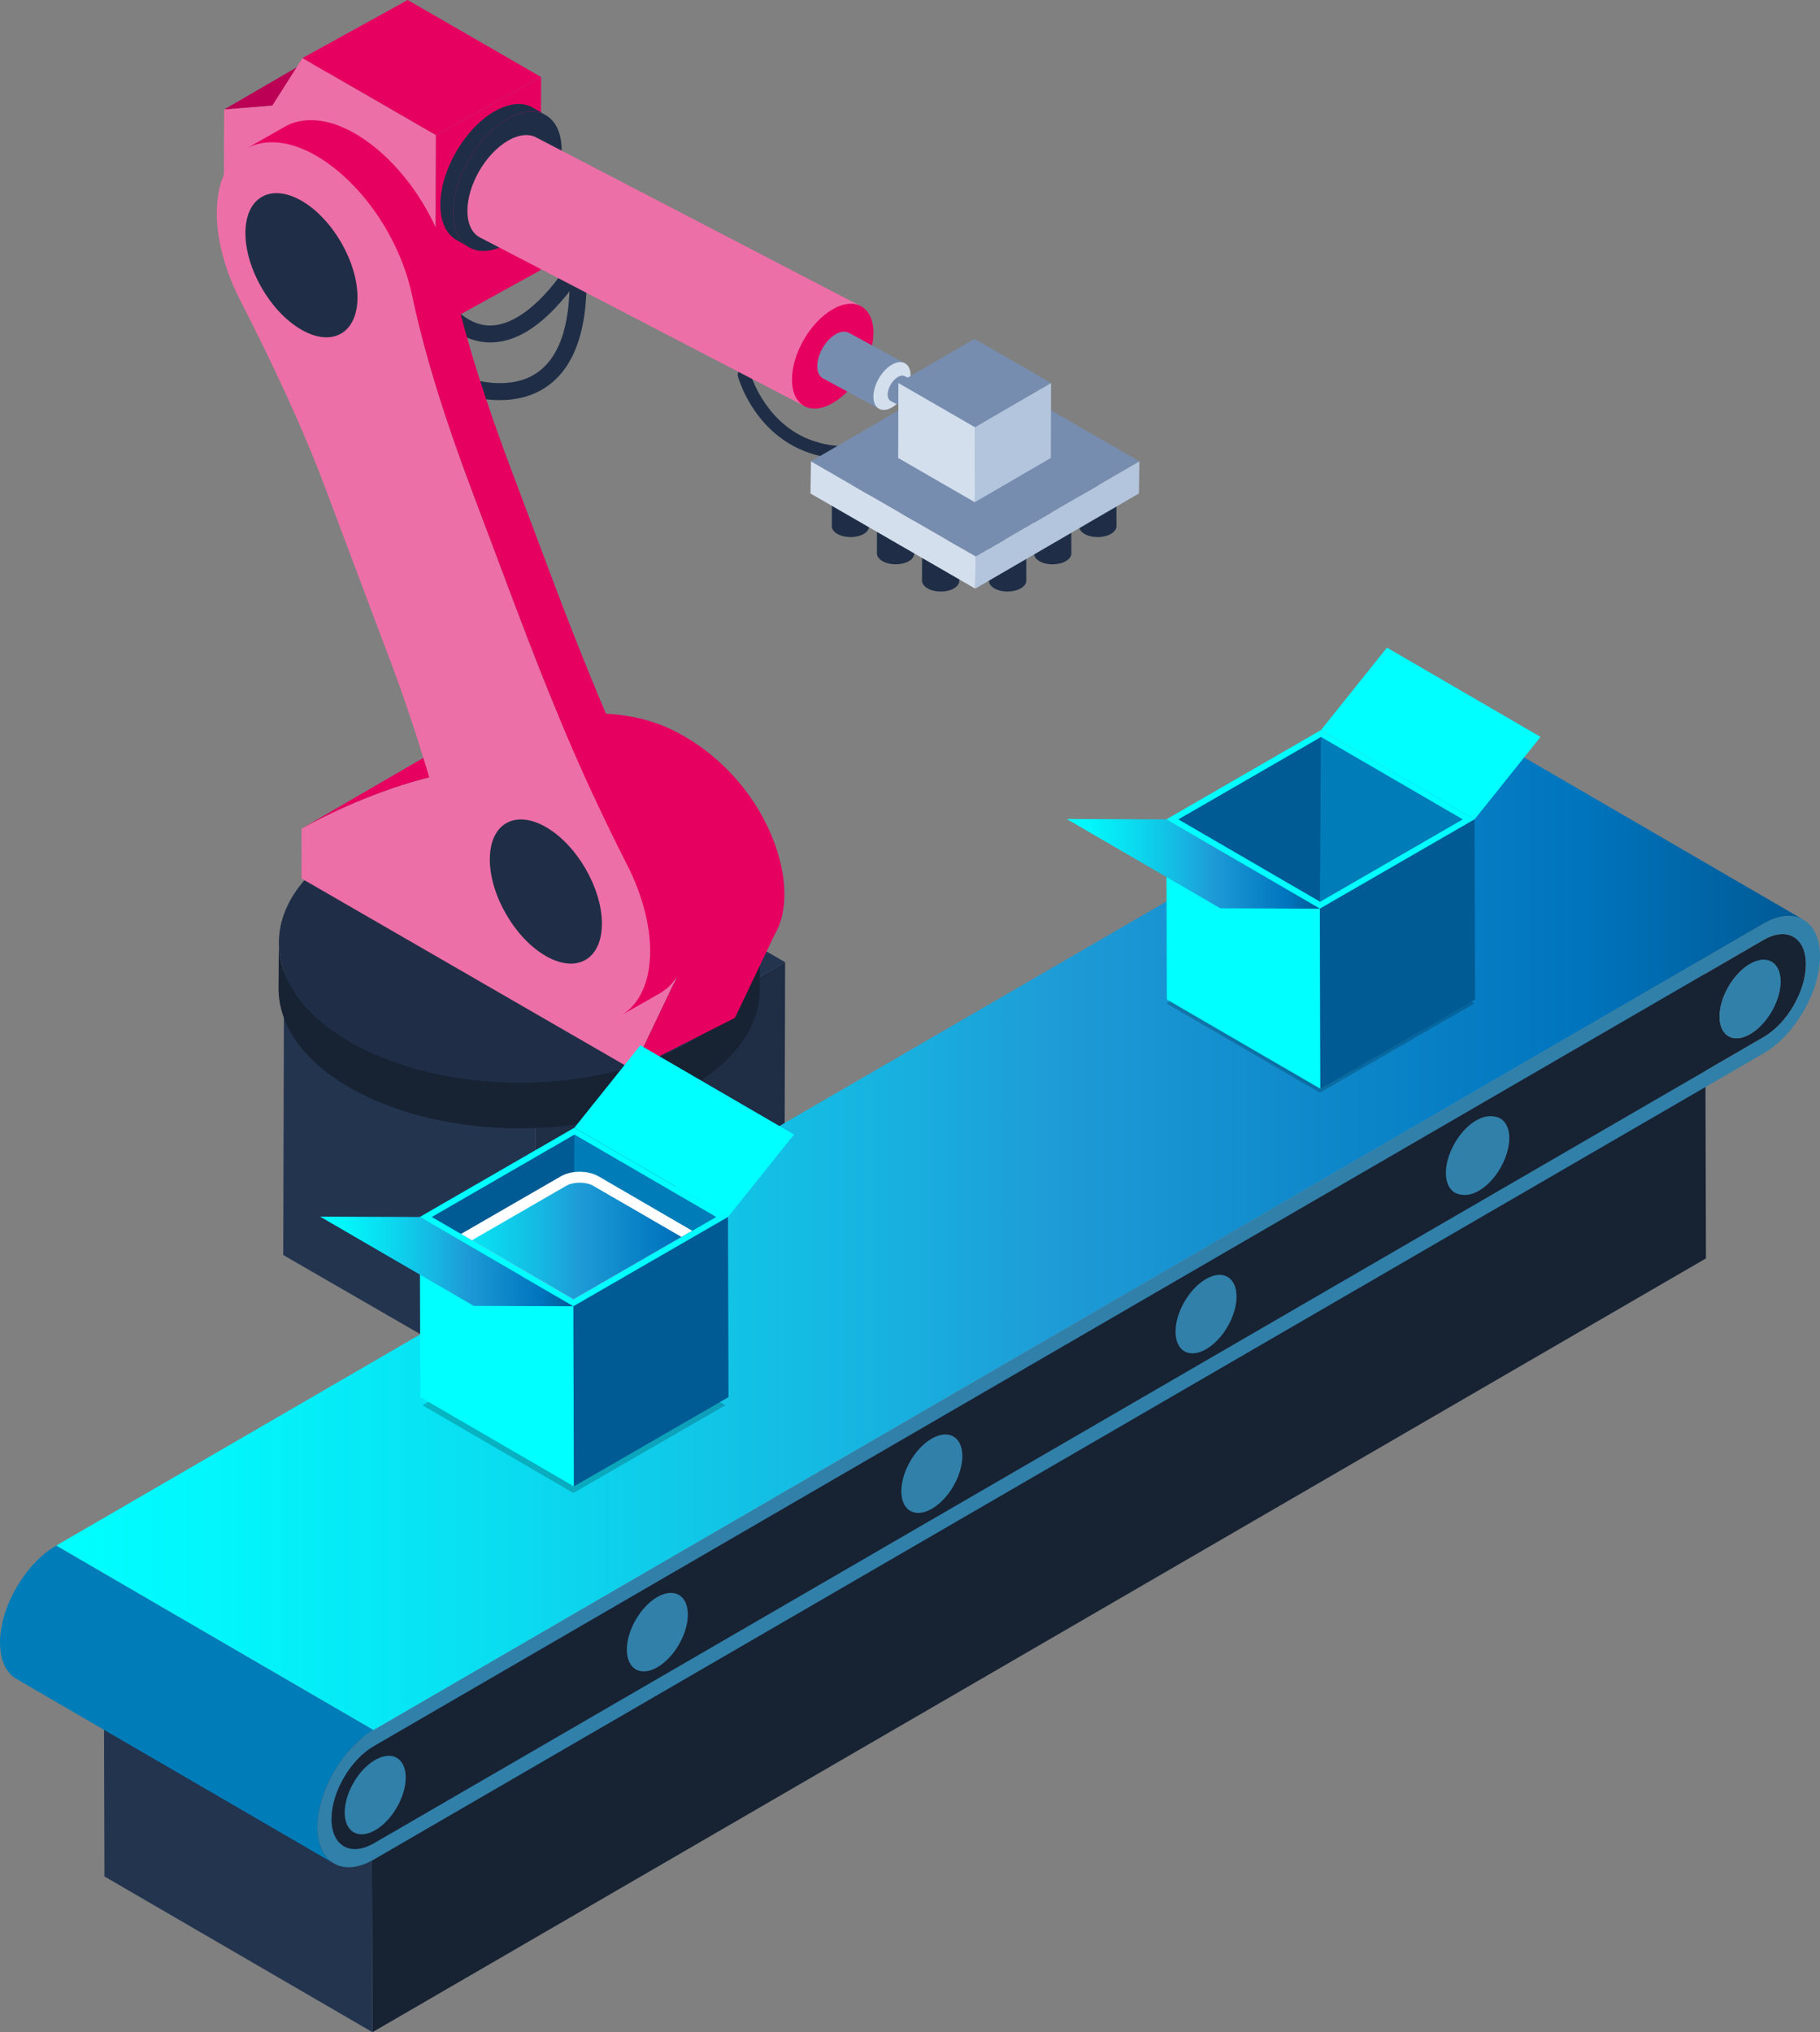 <?xml version="1.0" encoding="UTF-8"?>
<svg id="Ebene_2" data-name="Ebene 2" xmlns="http://www.w3.org/2000/svg" xmlns:xlink="http://www.w3.org/1999/xlink" viewBox="0 0 666.85 744.54">
  <rect x="0" y="0" width="666.85" height="744.54" fill="#808080" stroke="none"/>
  <defs>
    <style>
      .cls-1 {
        fill: url(#Neues_Verlaufsfeld_1-2);
      }

      .cls-1, .cls-2, .cls-3, .cls-4, .cls-5, .cls-6, .cls-7, .cls-8, .cls-9, .cls-10, .cls-11, .cls-12, .cls-13, .cls-14, .cls-15, .cls-16, .cls-17, .cls-18, .cls-19, .cls-20, .cls-21, .cls-22, .cls-23, .cls-24 {
        stroke-width: 0px;
      }

      .cls-2 {
        fill: url(#Neues_Verlaufsfeld_1-4);
      }

      .cls-3 {
        fill: url(#Neues_Verlaufsfeld_1-3);
      }

      .cls-25 {
        clip-path: url(#clippath);
      }

      .cls-4 {
        fill: none;
      }

      .cls-5 {
        fill: url(#Neues_Verlaufsfeld_1);
      }

      .cls-26 {
        opacity: .2;
      }

      .cls-27 {
        isolation: isolate;
      }

      .cls-7 {
        fill: #778daf;
      }

      .cls-8 {
        fill: #8097a5;
      }

      .cls-9 {
        fill: #23344f;
      }

      .cls-10 {
        fill: #1f2d45;
      }

      .cls-11 {
        fill: #1f2e46;
      }

      .cls-12 {
        fill: #172233;
      }

      .cls-13 {
        fill: #d7dfea;
      }

      .cls-14 {
        fill: #d4dfee;
      }

      .cls-15 {
        fill: #b2c5dd;
      }

      .cls-16 {
        fill: #72abcf;
      }

      .cls-17 {
        fill: #3180a9;
      }

      .cls-18 {
        fill: #bc0055;
      }

      .cls-19 {
        fill: #fff;
      }

      .cls-20 {
        fill: #e60060;
      }

      .cls-21 {
        fill: #ed6fa7;
      }

      .cls-22 {
        fill: aqua;
      }

      .cls-23 {
        fill: #005b94;
      }

      .cls-24 {
        fill: #007db8;
      }
    </style>
    <linearGradient id="Neues_Verlaufsfeld_1" data-name="Neues Verlaufsfeld 1" x1="20.57" y1="450.94" x2="660.83" y2="450.94" gradientUnits="userSpaceOnUse">
      <stop offset="0" stop-color="aqua"/>
      <stop offset=".1" stop-color="#02f5fb"/>
      <stop offset=".26" stop-color="#0adcf0"/>
      <stop offset=".47" stop-color="#17b3e0"/>
      <stop offset=".57" stop-color="#1e9cd7"/>
      <stop offset=".87" stop-color="#0075be"/>
      <stop offset=".99" stop-color="#005b97"/>
    </linearGradient>
    <linearGradient id="Neues_Verlaufsfeld_1-2" data-name="Neues Verlaufsfeld 1" x1="390.83" y1="316.48" x2="483.63" y2="316.48" xlink:href="#Neues_Verlaufsfeld_1"/>
    <linearGradient id="Neues_Verlaufsfeld_1-3" data-name="Neues Verlaufsfeld 1" x1="117.29" y1="462.16" x2="210.09" y2="462.16" xlink:href="#Neues_Verlaufsfeld_1"/>
    <clipPath id="clippath">
      <polygon class="cls-4" points="158.21 445.87 210.1 476.03 262.34 445.87 255.29 416.54 158.47 425.21 158.21 445.87"/>
    </clipPath>
    <linearGradient id="Neues_Verlaufsfeld_1-4" data-name="Neues Verlaufsfeld 1" x1="149.26" y1="464.66" x2="259.21" y2="464.66" xlink:href="#Neues_Verlaufsfeld_1"/>
  </defs>
  <g id="Ebene_1-2" data-name="Ebene 1">
    <g>
      <g>
        <g>
          <g class="cls-27">
            <polygon class="cls-9" points="104.08 352.52 196.18 405.69 287.67 352.52 195.58 299.35 104.08 352.52"/>
            <polygon class="cls-10" points="195.87 512.98 287.37 459.81 287.67 352.52 196.18 405.69 195.87 512.98"/>
            <polygon class="cls-9" points="103.78 459.81 195.87 512.98 196.18 405.69 104.08 352.52 103.78 459.81"/>
          </g>
          <path class="cls-11" d="m339.27,156.34c-17.91,8.06-32.96,9.34-44.74,3.79-15.05-7.1-19.6-23.26-19.65-23.43-.34-1.24-1.61-1.97-2.85-1.64-1.24.34-1.97,1.61-1.64,2.85.2.74,5.1,18.34,22.1,26.39,5.44,2.58,11.45,3.86,18.01,3.86,9.19,0,19.45-2.53,30.68-7.59,1.17-.53,1.69-1.9,1.16-3.07-.53-1.17-1.92-1.69-3.07-1.17Z"/>
          <path class="cls-11" d="m213.39,94.57c-1.43-.94-3.35-.53-4.29.9-10.29,15.7-20.58,23.79-29.65,23.79-9.56-.14-15.4-9.48-15.45-9.58-.88-1.45-2.78-1.92-4.25-1.04-1.47.88-1.94,2.79-1.05,4.26.3.5,7.6,12.32,20.6,12.56.13,0,.26,0,.39,0,11.39,0,23.04-8.95,34.6-26.6.94-1.43.54-3.36-.9-4.29Z"/>
          <path class="cls-11" d="m211.54,94.07c-1.71.08-3.03,1.54-2.95,3.25.96,19.99-3.02,33.2-11.83,39.25-11.88,8.16-29.24.66-29.41.58-1.57-.7-3.4.02-4.09,1.58-.69,1.56.01,3.39,1.57,4.09.53.23,8.67,3.78,18.32,3.78,5.59,0,11.68-1.19,17.09-4.89,10.73-7.34,15.62-22.37,14.55-44.68-.08-1.71-1.57-3.08-3.25-2.95Z"/>
          <g class="cls-27">
            <path class="cls-12" d="m252.83,381.65c-34.32,19.95-90.09,19.95-124.63,0-17.38-10.04-26.07-23.2-26.03-36.35l-.11,16.78c-.04,13.15,8.65,26.31,26.03,36.35,34.55,19.94,90.31,19.94,124.63,0,17.05-9.91,25.59-22.87,25.62-35.85l.11-16.78c-.04,12.98-8.57,25.94-25.62,35.85Z"/>
            <path class="cls-11" d="m252.43,309.46c-34.55-19.95-90.31-19.94-124.63,0-34.32,19.95-34.14,52.25.41,72.19,34.55,19.95,90.31,19.94,124.63,0,34.32-19.95,34.14-52.25-.4-72.19Z"/>
          </g>
          <g class="cls-27">
            <path class="cls-21" d="m213.22,288.74c-1.14-.66-2.31-1.29-3.5-1.9-36.62-18.61-96.08,14.97-99.21,16.74l-.05,18.27,121.37,70.08,14.72-30.86c.6-1.02,1.12-2.09,1.62-3.42,6.75-18.25-5.78-52.07-34.95-68.91Z"/>
            <path class="cls-20" d="m250.66,269.73c-1.14-.66-2.31-1.29-3.5-1.9-36.62-18.61-89.81,8.58-92.94,10.35l-43.71,25.4c3.13-1.77,62.59-35.35,99.21-16.74,1.19.61,2.36,1.24,3.5,1.9,29.18,16.85,41.7,50.66,34.95,68.91-.5,1.33-1.02,2.4-1.62,3.42l-14.72,30.86,37.45-19.01,14.72-30.86c.6-1.02,1.12-2.09,1.62-3.42,6.75-18.25-5.78-52.07-34.95-68.91Z"/>
          </g>
          <g class="cls-27">
            <polygon class="cls-18" points="82.11 40.13 99.75 38.71 128.16 22.2 110.53 23.61 82.11 40.13"/>
            <polygon class="cls-21" points="99.75 38.71 82.11 40.13 82.01 75.51 159.51 120.25 159.71 49.49 110.83 21.27 99.75 38.71"/>
            <polygon class="cls-20" points="159.51 120.25 198.06 98.98 198.26 28.22 159.71 49.49 159.51 120.25"/>
            <polygon class="cls-20" points="110.83 21.27 159.71 49.49 198.26 28.22 149.38 0 110.83 21.27"/>
          </g>
          <g class="cls-27">
            <path class="cls-21" d="m229.82,316.92c-16.41-32.15-28.59-61.82-41.77-96.88l-15.02-39.96c-9.09-24.17-17.1-48.52-22.13-72.28-1.19-5.59-3.2-11.53-6.08-17.59-6.93-14.59-17.84-26.75-28.96-33.17-4.69-2.7-9.41-4.39-13.89-4.81-20.38-1.92-28.36,21.09-18.01,48.65,1.14,3.01,2.42,5.91,3.86,8.72,11.62,22.77,22.56,45.8,31.36,69.17l24.33,64.71c9.82,26.16,17.22,52.24,23.93,78.24,1.43,5.52,3.66,11.34,6.69,17.27,6.9,13.4,17.12,24.48,27.54,30.49,3.99,2.3,8.01,3.86,11.88,4.53,21.92,3.75,30.82-19.86,20.11-48.35-1.12-3-2.42-5.93-3.86-8.75Z"/>
            <path class="cls-20" d="m244.07,308.82c-16.19-31.73-29.53-64.31-41.77-96.88l-15.02-39.96c-9.09-24.17-17.1-48.52-22.13-72.28-1.19-5.59-3.2-11.53-6.08-17.59-6.94-14.59-17.84-26.75-28.96-33.17-4.68-2.71-9.41-4.39-13.89-4.81-4.64-.44-8.64.42-11.93,2.33l-14.25,8.11c3.29-1.91,7.29-2.77,11.93-2.33,4.48.42,9.21,2.11,13.89,4.81,11.12,6.42,22.02,18.58,28.96,33.17,2.88,6.06,4.88,12,6.08,17.59,5.03,23.76,13.03,48.11,22.13,72.28l15.02,39.96c13.18,35.06,25.36,64.73,41.77,96.88,1.44,2.81,2.74,5.75,3.86,8.75,8,21.28,5.06,39.83-6.07,46.3l14.25-8.11c11.13-6.47,14.07-25.02,6.07-46.3-1.12-3-2.42-5.93-3.86-8.75Z"/>
          </g>
          <g class="cls-27">
            <path class="cls-11" d="m181.14,40.83c-10.97,6.34-19.83,21.69-19.79,34.28.02,6.27,2.23,10.68,5.8,12.75l4.74,2.76c-3.57-2.07-5.78-6.48-5.8-12.75-.04-12.59,8.82-27.94,19.79-34.28,5.52-3.18,10.51-3.48,14.13-1.38l-4.74-2.76c-3.61-2.1-8.61-1.81-14.13,1.38Z"/>
            <path class="cls-11" d="m185.88,43.59c-10.97,6.34-19.83,21.69-19.79,34.28.04,12.61,8.95,17.7,19.92,11.37,10.96-6.33,19.83-21.69,19.79-34.29-.04-12.59-8.96-17.68-19.92-11.35Z"/>
          </g>
          <path class="cls-11" d="m110.52,73.58c-11.35-6.55-20.56-1.3-20.6,11.74-.04,13.04,9.12,28.9,20.47,35.45,11.33,6.54,20.56,1.3,20.6-11.74.04-13.04-9.14-28.91-20.47-35.45Z"/>
          <path class="cls-11" d="m200.07,303.04c-11.35-6.55-20.56-1.3-20.6,11.74-.04,13.04,9.12,28.9,20.47,35.45,11.33,6.54,20.56,1.3,20.6-11.74.04-13.04-9.14-28.91-20.47-35.45Z"/>
          <g class="cls-27">
            <path class="cls-21" d="m186.13,51.54c-8.25,4.76-14.9,16.3-14.87,25.76.01,4.71,1.67,8.03,4.36,9.58l118.92,61.81c-2.68-1.56,18.42-37.96,21.13-36.38l-118.92-61.81c-2.71-1.58-6.47-1.36-10.62,1.04Z"/>
            <path class="cls-20" d="m305.06,113.34c-8.25,4.76-14.9,16.3-14.87,25.76.03,9.48,6.72,13.31,14.97,8.54,8.24-4.76,14.9-16.3,14.87-25.77-.03-9.46-6.73-13.29-14.97-8.53Z"/>
          </g>
          <g class="cls-27">
            <path class="cls-7" d="m306.23,122.43c-3.76,2.17-6.8,7.44-6.79,11.76,0,2.15.76,3.66,1.99,4.37l20.58,11.16c-1.22-.71,8.41-17.32,9.64-16.6l-20.58-11.16c-1.24-.72-2.95-.62-4.84.47Z"/>
            <path class="cls-14" d="m326.81,133.59c-3.76,2.17-6.8,7.44-6.79,11.76.01,4.32,3.07,6.07,6.83,3.9,3.76-2.17,6.8-7.44,6.79-11.76-.01-4.32-3.07-6.06-6.83-3.89Z"/>
          </g>
          <g class="cls-27">
            <path class="cls-7" d="m328.96,138.12c-2.05,1.19-3.71,4.06-3.71,6.42,0,1.17.42,2,1.09,2.39l21.18,10.87c-.67-.39,4.59-9.46,5.27-9.06l-21.18-10.87c-.68-.39-1.61-.34-2.65.26Z"/>
            <path class="cls-14" d="m350.14,148.98c-2.06,1.19-3.71,4.06-3.71,6.42,0,2.36,1.67,3.31,3.73,2.13,2.05-1.18,3.71-4.06,3.71-6.42,0-2.36-1.68-3.31-3.73-2.13Z"/>
          </g>
        </g>
        <g>
          <g class="cls-27">
            <path class="cls-11" d="m316.49,184.48c-2.66,1.55-6.98,1.53-9.66-.02-1.35-.78-2.04-1.81-2.03-2.83l-.03,11.15c0,1.02.68,2.05,2.03,2.83,2.68,1.55,7,1.56,9.66.02,1.32-.77,1.98-1.78,1.99-2.79l.03-11.15c0,1.01-.66,2.02-1.99,2.79Z"/>
            <path class="cls-11" d="m316.46,178.87c-2.68-1.55-7.03-1.55-9.69,0-2.66,1.55-2.62,4.05.06,5.6,2.68,1.55,7,1.56,9.66.02,2.66-1.55,2.65-4.07-.03-5.61Z"/>
          </g>
          <g class="cls-27">
            <path class="cls-11" d="m333.02,194.45c-2.66,1.55-6.98,1.53-9.66-.02-1.35-.78-2.04-1.81-2.03-2.83l-.03,11.15c0,1.02.68,2.05,2.03,2.83,2.68,1.55,7,1.56,9.66.02,1.32-.77,1.98-1.78,1.99-2.79l.03-11.15c0,1.01-.66,2.02-1.99,2.79Z"/>
            <path class="cls-11" d="m332.99,188.84c-2.68-1.55-7.03-1.55-9.69,0-2.66,1.55-2.62,4.05.06,5.6,2.68,1.55,7,1.56,9.66.02,2.66-1.55,2.65-4.07-.03-5.61Z"/>
          </g>
          <g class="cls-27">
            <path class="cls-11" d="m349.54,204.43c-2.66,1.55-6.98,1.53-9.66-.02-1.35-.78-2.04-1.81-2.03-2.83l-.03,11.15c0,1.02.68,2.05,2.03,2.83,2.68,1.55,7,1.56,9.66.02,1.32-.77,1.98-1.78,1.99-2.79l.03-11.15c0,1.01-.66,2.02-1.99,2.79Z"/>
            <path class="cls-11" d="m349.51,198.81c-2.68-1.55-7.03-1.55-9.69,0-2.66,1.55-2.62,4.05.06,5.6,2.68,1.55,7,1.56,9.66.02,2.66-1.55,2.65-4.07-.03-5.61Z"/>
          </g>
        </g>
        <g>
          <g class="cls-27">
            <path class="cls-11" d="m407.02,184.46c-2.68,1.55-7,1.56-9.66.02-1.32-.77-1.98-1.78-1.99-2.79l.03,11.15c0,1.01.66,2.02,1.99,2.79,2.66,1.55,6.98,1.53,9.66-.02,1.35-.78,2.04-1.81,2.03-2.83l-.03-11.15c0,1.02-.68,2.05-2.03,2.83Z"/>
            <path class="cls-11" d="m407.08,178.87c-2.66-1.55-7.01-1.55-9.69,0-2.68,1.55-2.69,4.07-.03,5.61,2.66,1.55,6.98,1.53,9.66-.02,2.68-1.55,2.72-4.05.06-5.6Z"/>
          </g>
          <g class="cls-27">
            <path class="cls-11" d="m390.49,194.44c-2.68,1.55-7,1.56-9.66.02-1.32-.77-1.98-1.78-1.99-2.79l.03,11.15c0,1.01.66,2.02,1.99,2.79,2.66,1.55,6.98,1.53,9.66-.02,1.35-.78,2.04-1.81,2.03-2.83l-.03-11.15c0,1.02-.68,2.05-2.03,2.83Z"/>
            <path class="cls-11" d="m390.56,188.84c-2.66-1.55-7.01-1.55-9.69,0-2.68,1.55-2.69,4.07-.03,5.61,2.66,1.55,6.98,1.53,9.66-.02,2.68-1.55,2.72-4.05.06-5.6Z"/>
          </g>
          <g class="cls-27">
            <path class="cls-11" d="m373.97,204.41c-2.68,1.55-7,1.56-9.66.02-1.32-.77-1.98-1.78-1.99-2.79l.03,11.15c0,1.01.66,2.02,1.99,2.79,2.66,1.55,6.98,1.53,9.66-.02,1.35-.78,2.04-1.81,2.03-2.83l-.03-11.15c0,1.02-.68,2.05-2.03,2.83Z"/>
            <path class="cls-11" d="m374.03,198.81c-2.66-1.55-7.01-1.55-9.69,0-2.68,1.55-2.69,4.07-.03,5.61,2.66,1.55,6.98,1.53,9.66-.02,2.68-1.55,2.72-4.05.06-5.6Z"/>
          </g>
        </g>
        <g class="cls-27">
          <polygon class="cls-7" points="297.13 169.03 357.5 203.88 417.47 169.03 357.1 134.18 297.13 169.03"/>
          <polygon class="cls-15" points="357.33 215.66 417.3 180.8 417.47 169.03 357.5 203.88 357.33 215.66"/>
          <polygon class="cls-14" points="296.96 180.8 357.33 215.66 357.5 203.88 297.13 169.03 296.96 180.8"/>
        </g>
        <g class="cls-27">
          <polygon class="cls-7" points="329.18 140.34 357.23 156.54 385.11 140.34 357.05 124.14 329.18 140.34"/>
          <polygon class="cls-15" points="357.15 183.99 385.03 167.79 385.11 140.34 357.23 156.54 357.15 183.99"/>
          <polygon class="cls-14" points="329.1 167.79 357.15 183.99 357.23 156.54 329.18 140.34 329.1 167.79"/>
        </g>
      </g>
      <g>
        <g class="cls-27">
          <polygon class="cls-12" points="136.16 638.35 136.47 744.54 625.06 461.05 624.76 354.85 136.16 638.35"/>
          <polygon class="cls-9" points="37.97 581.29 38.27 687.48 136.47 744.54 136.16 638.35 37.97 581.29"/>
          <polygon class="cls-8" points="37.97 581.29 136.16 638.35 624.76 354.85 526.57 297.79 37.97 581.29"/>
        </g>
        <g>
          <path class="cls-5" d="m529.85,270.84L20.57,566.28l116.3,67.59,509.29-295.44c5.73-3.31,10.92-3.61,14.68-1.43l-116.3-67.59c-3.75-2.18-8.95-1.88-14.68,1.43Z"/>
          <path class="cls-17" d="m644.27,350.79c-6.19,3.57-11.17,12.22-11.15,19.31.02,7.09,5.03,9.96,11.22,6.39,6.17-3.56,11.15-12.21,11.13-19.3-.02-7.09-5.03-9.96-11.2-6.4Z"/>
          <line class="cls-16" x1="544.53" y1="269.41" x2="660.83" y2="337"/>
          <path class="cls-12" d="m646.17,344.36l-509.29,295.44c-8.53,4.93-15.45,16.89-15.42,26.71.03,9.82,6.99,13.77,15.52,8.85l509.29-295.44c8.55-4.94,15.45-16.89,15.42-26.71-.03-9.82-6.97-13.78-15.52-8.85Zm-508.66,326.15c-6.17,3.56-11.18.69-11.2-6.4-.02-7.09,4.96-15.73,11.13-19.3,6.19-3.57,11.2-.7,11.22,6.39.02,7.09-4.96,15.73-11.15,19.31Zm103.37-59.68c-6.17,3.56-11.18.69-11.2-6.4-.02-7.09,4.96-15.73,11.13-19.3,6.17-3.56,11.2-.7,11.22,6.39.02,7.09-4.97,15.74-11.15,19.31Zm100.57-58.06c-6.17,3.56-11.18.69-11.2-6.4-.02-7.09,4.96-15.73,11.13-19.3,6.17-3.56,11.2-.7,11.22,6.39.02,7.09-4.98,15.74-11.15,19.31Zm200.4-116.5c-6.17,3.56-11.18.69-11.2-6.4-.02-7.09,4.96-15.73,11.13-19.3,6.19-3.57,11.2-.7,11.22,6.39.02,7.09-4.96,15.73-11.15,19.31Zm99.42-57.4c-6.19,3.57-11.2.7-11.22-6.39-.02-7.09,4.96-15.73,11.15-19.31,6.17-3.56,11.18-.69,11.2,6.4.02,7.09-4.96,15.73-11.13,19.3Zm-100.3,57.3c-6.17,3.56-11.2.7-11.22-6.39-.02-7.09,4.98-15.74,11.15-19.31,6.17-3.56,11.18-.69,11.2,6.4.02,7.09-4.96,15.73-11.13,19.3Z"/>
          <path class="cls-24" d="m0,601.9c.02,6.5,2.32,11.07,6.03,13.22l116.3,67.59c-3.71-2.15-6.01-6.73-6.03-13.22-.04-13.07,9.19-29.05,20.57-35.62l-116.3-67.59C9.19,572.85-.04,588.83,0,601.9Z"/>
          <path class="cls-17" d="m646.15,338.42l-509.29,295.44c-11.38,6.57-20.6,22.55-20.57,35.62.04,13.07,9.32,18.37,20.7,11.8l509.29-295.44c11.38-6.57,20.6-22.55,20.57-35.62-.04-13.07-9.32-18.37-20.7-11.8Zm.12,41.49l-509.29,295.44c-8.53,4.93-15.49.98-15.52-8.85-.03-9.82,6.89-21.78,15.42-26.71l509.29-295.44c8.55-4.94,15.5-.98,15.52,8.85.03,9.82-6.87,21.78-15.42,26.71Z"/>
          <path class="cls-17" d="m540.91,410.47c-.77.45-1.52.97-2.25,1.56-2.18,1.77-4.13,4.15-5.64,6.77-2.02,3.5-3.26,7.43-3.25,10.98.02,7.09,5.05,9.96,11.22,6.39,6.17-3.56,11.15-12.21,11.13-19.3-.02-7.09-5.03-9.96-11.2-6.4Z"/>
          <path class="cls-17" d="m641.2,353.16c-6.19,3.57-11.17,12.22-11.15,19.31.02,7.09,5.03,9.96,11.22,6.39,6.17-3.56,11.15-12.21,11.13-19.3-.02-7.09-5.03-9.97-11.2-6.4Z"/>
          <path class="cls-17" d="m541.78,410.57c-6.17,3.56-11.15,12.21-11.13,19.3.02,7.09,5.03,9.96,11.2,6.4,6.19-3.57,11.17-12.22,11.15-19.31-.02-7.09-5.03-9.96-11.22-6.39Z"/>
          <path class="cls-17" d="m341.38,527.07c-6.17,3.56-11.15,12.21-11.13,19.3.02,7.09,5.03,9.96,11.2,6.4,6.17-3.56,11.17-12.22,11.15-19.31-.02-7.09-5.05-9.96-11.22-6.39Z"/>
          <path class="cls-17" d="m441.85,468.61c-6.17,3.56-11.15,12.21-11.13,19.3.02,7.09,5.03,9.96,11.2,6.4,6.17-3.56,11.17-12.22,11.15-19.31-.02-7.09-5.05-9.96-11.22-6.39Z"/>
          <path class="cls-17" d="m240.81,585.13c-6.17,3.56-11.15,12.21-11.13,19.3.02,7.09,5.03,9.96,11.2,6.4,6.17-3.56,11.17-12.22,11.15-19.31-.02-7.09-5.05-9.96-11.22-6.39Z"/>
          <path class="cls-17" d="m137.44,644.81c-6.17,3.56-11.15,12.21-11.13,19.3.02,7.09,5.03,9.96,11.2,6.4,6.19-3.57,11.17-12.22,11.15-19.31-.02-7.09-5.03-9.96-11.22-6.39Z"/>
        </g>
      </g>
      <g>
        <g class="cls-27">
          <polygon class="cls-22" points="427.34 300.2 483.63 332.91 540.28 300.2 483.99 267.49 427.34 300.2"/>
          <polygon class="cls-23" points="431.75 300.2 483.64 330.35 535.87 300.2 483.98 270.04 431.75 300.2"/>
          <g class="cls-26">
            <polygon class="cls-6" points="427.37 367.63 483.63 400.32 540.25 367.63 483.99 334.94 427.37 367.63"/>
          </g>
          <polygon class="cls-24" points="483.64 330.35 535.87 300.2 483.98 270.04 483.64 330.35"/>
          <polygon class="cls-22" points="483.99 267.49 540.28 300.2 564.46 269.98 508.18 237.27 483.99 267.49"/>
          <polygon class="cls-22" points="427.34 300.2 427.53 366.19 483.81 398.9 483.63 332.91 427.34 300.2"/>
          <polygon class="cls-23" points="483.63 332.91 483.81 398.9 540.47 366.19 540.28 300.2 483.63 332.91"/>
        </g>
        <polygon class="cls-1" points="390.83 300.06 447.11 332.77 483.63 332.91 427.34 300.2 390.83 300.06"/>
      </g>
      <g>
        <g class="cls-27">
          <polygon class="cls-22" points="153.8 445.87 210.09 478.58 266.74 445.87 210.46 413.16 153.8 445.87"/>
          <polygon class="cls-23" points="158.21 445.87 210.1 476.03 262.34 445.87 210.44 415.71 158.21 445.87"/>
          <g class="cls-26">
            <polygon class="cls-6" points="154.77 514.84 210.09 546.99 265.78 514.84 210.46 482.69 154.77 514.84"/>
          </g>
          <polygon class="cls-24" points="210.1 476.03 262.34 445.87 210.44 415.71 210.1 476.03"/>
          <polygon class="cls-22" points="210.46 413.16 266.74 445.87 290.93 415.66 234.64 382.95 210.46 413.16"/>
          <polygon class="cls-22" points="153.8 445.87 153.99 511.87 210.28 544.58 210.09 478.58 153.8 445.87"/>
          <polyline class="cls-23" points="266.93 511.87 266.74 445.87 210.09 478.58 210.28 544.58 266.93 511.87"/>
        </g>
        <polygon class="cls-3" points="117.29 445.74 173.58 478.45 210.09 478.58 153.8 445.87 117.29 445.74"/>
        <g class="cls-25">
          <g class="cls-27">
            <g>
              <path class="cls-19" d="m261.95,455.76l-42.68-24.8c-3.78-2.2-9.94-2.2-13.75,0l-59.97,34.62c-3.83,2.21-3.85,5.78-.07,7.98l42.68,24.8c3.78,2.2,9.94,2.2,13.77-.01l59.97-34.62c3.81-2.2,3.83-5.77.04-7.96Z"/>
              <path class="cls-2" d="m217.26,434.41c-1.21-.7-2.98-1.11-4.85-1.11s-3.66.41-4.88,1.11l-56.99,32.9c-1.68.97-1.71,3.39-.03,4.37,10.52,6.18,39.67,23.22,39.67,23.22,1.2.7,2.97,1.1,4.84,1.1s3.68-.41,4.92-1.13c0,0,45.52-25.82,58.18-33.03,1.46-.83,1.47-2.9.02-3.75-10.14-5.94-40.88-23.69-40.88-23.69Z"/>
            </g>
            <path class="cls-13" d="m261.9,463.72l-59.97,34.63c-3.83,2.21-9.99,2.21-13.77.01l-42.68-24.8c-1.87-1.09-2.82-2.52-2.82-3.95l.11,5.16c0,1.43.94,2.86,2.82,3.95l42.68,24.8c3.78,2.2,9.94,2.2,13.77-.02l59.97-34.62c1.92-1.11,2.87-2.56,2.87-4.01l-.11-5.16c0,1.45-.95,2.9-2.87,4.01Z"/>
          </g>
        </g>
      </g>
    </g>
  </g>
</svg>